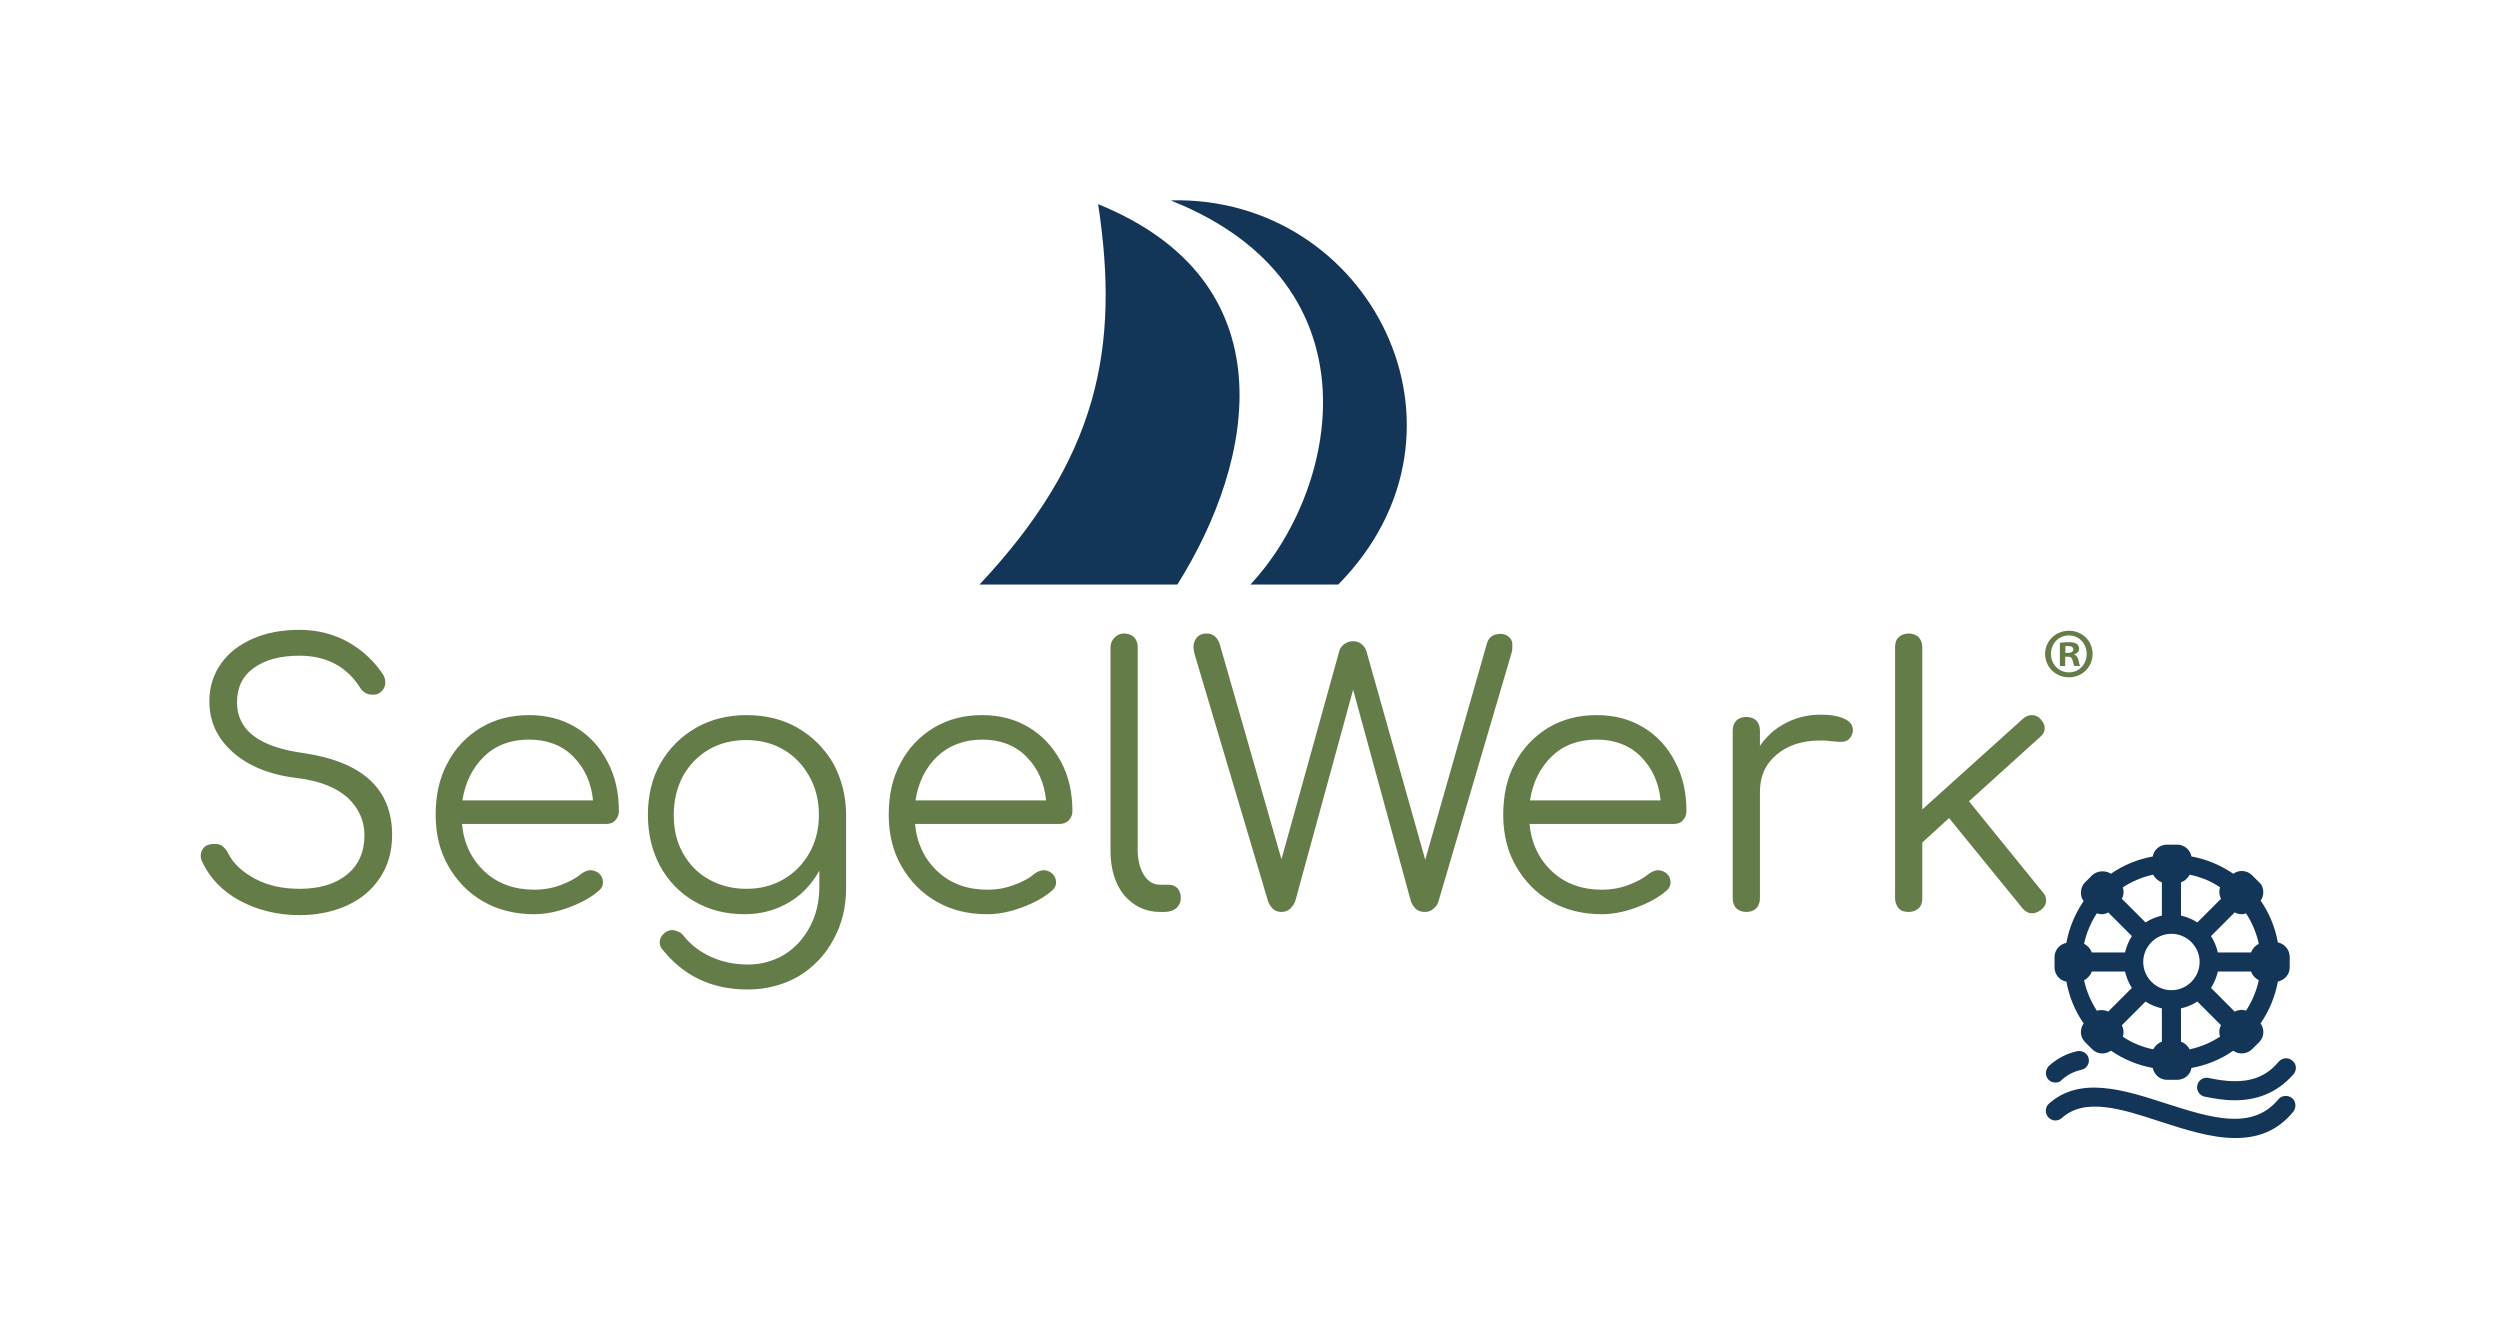 <?xml version="1.0" encoding="UTF-8"?> <svg xmlns:svgjs="http://svgjs.com/svgjs" xmlns="http://www.w3.org/2000/svg" xmlns:xlink="http://www.w3.org/1999/xlink" version="1.1" id="SvgjsSvg84877" x="0px" y="0px" viewBox="0 0 4096 2195.9" style="enable-background:new 0 0 4096 2195.9;" xml:space="preserve"> <style type="text/css"> .st0{fill:#647C47;} .st1{fill-rule:evenodd;clip-rule:evenodd;fill:#133558;} .st2{fill:#133558;} </style> <g id="SvgjsG84879" transform="translate(328, 328) scale(34.4)"> <g id="SvgjsG22784" transform="scale(0.216)"> <g id="SvgjsG22785" transform="translate(203.42, 156.939) scale(1)"> <path class="st0" d="M-170.6-59.4c-3.2-1.8-6.8-2.8-10.9-2.8c-3.8,0-7.2,0.6-10.2,1.9c-3,1.3-5.4,3.1-7.1,5.5 c-1.7,2.4-2.6,5.2-2.6,8.3c0,4.5,1.7,8.2,5.2,11.3c3.5,3.1,8.3,5,14.3,5.7c4.9,0.6,8.5,2.1,11,4.3c2.4,2.3,3.7,5,3.7,8.3 c0,3.7-1.3,6.6-3.9,8.7c-2.6,2.1-6.1,3.1-10.4,3.1c-3.7,0-7-0.7-9.8-2.2s-4.8-3.3-6-5.7c-0.3-0.6-0.7-1.1-1.2-1.5 s-1.1-0.5-1.8-0.5c-0.9,0-1.7,0.2-2.2,0.7c-0.5,0.5-0.8,1.1-0.8,1.9c0,0.5,0.1,0.9,0.3,1.3c1.7,3.6,4.4,6.5,8.3,8.6 s8.3,3.2,13.2,3.2c3.8,0,7.3-0.7,10.4-2.1s5.5-3.4,7.3-6.1c1.8-2.7,2.7-5.8,2.7-9.5c0-5-1.6-9-4.8-12c-3.2-3-8-5-14.5-6 c-9.9-1.3-14.9-5-14.9-11.2c0-3.3,1.2-5.8,3.7-7.6c2.5-1.8,5.8-2.7,10.1-2.7c5.9,0,10.4,2.4,13.3,7c0.3,0.5,0.7,0.9,1.2,1.2 c0.5,0.3,1,0.4,1.6,0.4c0.5,0,1-0.1,1.4-0.3c0.9-0.6,1.4-1.4,1.4-2.4c0-0.7-0.2-1.3-0.6-1.9C-165-55.2-167.5-57.6-170.6-59.4z M-120.6-40.7c-3-1.8-6.4-2.7-10.3-2.7c-4,0-7.5,0.9-10.7,2.8c-3.1,1.9-5.6,4.5-7.3,7.8c-1.8,3.3-2.6,7.1-2.6,11.4 c0,4.2,0.9,8,2.8,11.3c1.9,3.3,4.4,5.9,7.7,7.8s7.1,2.8,11.2,2.8c2.5,0,5-0.5,7.7-1.5c2.7-1,4.9-2.2,6.6-3.7 c0.6-0.5,0.9-1.1,0.9-1.8c0-0.8-0.3-1.5-1-2.1c-0.6-0.4-1.2-0.6-1.7-0.6c-0.7,0-1.4,0.3-2.1,0.8c-1.2,1-2.7,1.8-4.6,2.5 c-1.9,0.7-3.8,1-5.7,1c-4.4,0-8.1-1.3-11-4c-2.9-2.7-4.6-6.2-5-10.5h31.8c0.8,0,1.5-0.2,2-0.8c0.5-0.5,0.8-1.2,0.8-2 c0-4.1-0.8-7.7-2.5-10.9C-115.3-36.4-117.6-38.9-120.6-40.7z M-140.8-34.3c2.6-2.5,5.9-3.7,9.9-3.7c3.9,0,7.2,1.2,9.7,3.7 c2.5,2.5,4,5.7,4.4,9.7h-28.8C-145-28.5-143.4-31.8-140.8-34.3z M-71.7-40.6c-3.3-1.9-7.1-2.8-11.2-2.8c-4.1,0-7.9,0.9-11.2,2.8 c-3.3,1.9-5.9,4.5-7.8,7.8c-1.9,3.3-2.8,7.1-2.8,11.4c0,4.2,0.9,8,2.7,11.3c1.8,3.3,4.3,5.9,7.6,7.8s6.9,2.8,11,2.8 c3.7,0,6.9-0.9,9.8-2.6c2.9-1.7,5.1-4.1,6.7-7v3.5c0,3.4-0.7,6.3-2.1,8.9s-3.2,4.6-5.6,6.1c-2.4,1.4-5,2.2-8,2.2 c-3,0-5.8-0.6-8.2-1.7s-4.4-2.6-6-4.6c-0.3-0.4-0.6-0.7-1.1-0.9c-0.5-0.2-0.9-0.4-1.4-0.4c-0.6,0-1.2,0.2-1.7,0.6 c-0.7,0.6-1.1,1.3-1.1,2c0,0.7,0.2,1.3,0.7,1.8c2.2,2.7,4.8,4.9,7.9,6.4s6.7,2.3,10.8,2.3c4.1,0,7.9-1,11.2-2.9 c3.3-2,5.9-4.7,7.7-8.1c1.9-3.4,2.8-7.2,2.8-11.4v-16c0-4.3-1-8-2.8-11.4C-65.8-36.1-68.4-38.7-71.7-40.6z M-74.8-7.2 c-2.4,1.4-5.1,2.1-8.2,2.1c-3.1,0-5.8-0.7-8.3-2.1s-4.3-3.3-5.7-5.8c-1.4-2.5-2-5.3-2-8.4c0-3.2,0.7-6,2-8.5 c1.4-2.5,3.2-4.4,5.7-5.9c2.4-1.4,5.2-2.1,8.3-2.1c3,0,5.8,0.7,8.2,2.1c2.4,1.4,4.3,3.4,5.7,5.9s2.1,5.3,2.1,8.5 c0,3.1-0.7,6-2.1,8.4C-70.5-10.5-72.4-8.6-74.8-7.2z M-20.7-40.7c-3-1.8-6.4-2.7-10.3-2.7c-4,0-7.5,0.9-10.7,2.8 c-3.1,1.9-5.6,4.5-7.3,7.8c-1.8,3.3-2.6,7.1-2.6,11.4c0,4.2,0.9,8,2.8,11.3c1.9,3.3,4.4,5.9,7.7,7.8s7,2.8,11.2,2.8 c2.5,0,5-0.5,7.7-1.5s4.9-2.2,6.6-3.7c0.6-0.5,0.9-1.1,0.9-1.8c0-0.8-0.3-1.5-1-2.1c-0.6-0.4-1.1-0.6-1.7-0.6 c-0.7,0-1.4,0.3-2.1,0.8c-1.1,1-2.7,1.8-4.6,2.5c-1.9,0.7-3.8,1-5.7,1c-4.4,0-8.1-1.3-11-4c-2.9-2.7-4.6-6.2-5-10.5h31.8 c0.8,0,1.5-0.2,2.1-0.8c0.5-0.5,0.8-1.2,0.8-2c0-4.1-0.8-7.7-2.5-10.9C-15.4-36.4-17.7-38.9-20.7-40.7z M-40.9-34.3 C-38.3-36.7-35-38-31-38c3.9,0,7.2,1.2,9.7,3.7c2.5,2.5,4,5.7,4.4,9.7h-28.8C-45.1-28.5-43.5-31.8-40.9-34.3z M-1.8-60.5 c-0.6,0.6-0.9,1.3-0.9,2.2v44.8c0,4,1,7.3,3,9.8C2.4-1.3,5,0,8.2,0h1c1.1,0,1.9-0.3,2.6-0.8c0.6-0.6,1-1.3,1-2.2 s-0.2-1.6-0.7-2.2C11.6-5.7,11-6,10.2-6h-2C6.8-6,5.6-6.7,4.7-8.1c-0.9-1.4-1.4-3.3-1.4-5.5v-44.8c0-0.9-0.3-1.6-0.8-2.2 c-0.6-0.5-1.3-0.8-2.2-0.8C-0.5-61.4-1.2-61.1-1.8-60.5z M85.3-60.5c-0.5-0.5-1.1-0.8-2-0.8c-1.6,0-2.6,0.7-3,2.1L66.7-11.5 l-13-46.1c-0.2-0.6-0.6-1.1-1.1-1.5c-0.5-0.4-1.1-0.6-1.8-0.6s-1.3,0.2-1.9,0.6c-0.5,0.4-0.9,0.8-1.1,1.4L35-11.6L21.4-59 c-0.5-1.6-1.5-2.4-3-2.4c-0.8,0-1.5,0.3-2,0.8c-0.5,0.6-0.8,1.3-0.8,2.2c0,0.4,0.1,0.8,0.2,1.4L32-2.5c0.2,0.7,0.6,1.3,1.1,1.8 C33.6-0.2,34.3,0,35,0c0.7,0,1.4-0.2,1.9-0.7s1-1.1,1.2-1.9L50.8-49L63.5-2.5c0.2,0.7,0.6,1.3,1.1,1.8S65.9,0,66.6,0 c0.7,0,1.4-0.2,1.9-0.7c0.6-0.4,1-1.1,1.2-1.9l16-54.4c0.2-0.6,0.2-1.1,0.2-1.5C86-59.3,85.8-60,85.3-60.5z M114.8-40.7 c-3-1.8-6.4-2.7-10.3-2.7c-4,0-7.5,0.9-10.7,2.8c-3.1,1.9-5.6,4.5-7.3,7.8c-1.8,3.3-2.6,7.1-2.6,11.4c0,4.2,0.9,8,2.8,11.3 c1.9,3.3,4.4,5.9,7.7,7.8c3.3,1.9,7.1,2.8,11.2,2.8c2.5,0,5-0.5,7.7-1.5c2.7-1,4.9-2.2,6.6-3.7c0.6-0.5,0.9-1.1,0.9-1.8 c0-0.8-0.3-1.5-1-2.1c-0.6-0.4-1.2-0.6-1.7-0.6c-0.7,0-1.4,0.3-2.1,0.8c-1.2,1-2.7,1.8-4.6,2.5c-1.9,0.7-3.8,1-5.7,1 c-4.4,0-8.1-1.3-11-4c-2.9-2.7-4.6-6.2-5-10.5h31.8c0.8,0,1.5-0.2,2-0.8c0.5-0.5,0.8-1.2,0.8-2c0-4.1-0.8-7.7-2.5-10.9 C120.1-36.4,117.8-38.9,114.8-40.7z M94.6-34.3c2.6-2.5,5.9-3.7,9.9-3.7c3.9,0,7.2,1.2,9.7,3.7c2.5,2.5,4,5.7,4.4,9.7H89.8 C90.4-28.5,92-31.8,94.6-34.3z M159.1-42.6c-1.3-0.6-3-0.9-5.2-0.9c-2.7,0-5.3,0.6-7.6,1.8c-2.4,1.2-4.3,2.9-5.8,5.1V-40 c0-0.9-0.3-1.7-0.8-2.2c-0.5-0.5-1.3-0.8-2.2-0.8s-1.7,0.3-2.2,0.8c-0.5,0.5-0.8,1.3-0.8,2.2v37c0,1,0.3,1.7,0.8,2.2 c0.5,0.5,1.3,0.8,2.2,0.8s1.7-0.3,2.2-0.8c0.5-0.5,0.8-1.3,0.8-2.2v-23.5c0-3.4,1.2-6.1,3.7-8.2c2.5-2.1,5.7-3.1,9.6-3.1 c0.8,0,1.5,0,1.9,0.1c1.2,0.1,2,0.2,2.4,0.2c0.8,0,1.4-0.1,1.8-0.4c0.4-0.3,0.8-0.8,1-1.5c0.1-0.2,0.1-0.4,0.1-0.7 C161-41.2,160.4-42,159.1-42.6z M203.6-2.5c0-0.7-0.2-1.3-0.7-1.8l-16.3-20.1l15.7-14.2c0.7-0.6,1-1.2,1-2c0-0.6-0.3-1.2-0.9-1.9 c-0.5-0.6-1.2-0.9-2-0.9c-0.7,0-1.3,0.3-1.9,0.8l-22.2,20v-35.8c0-0.9-0.3-1.6-0.8-2.2c-0.6-0.5-1.3-0.8-2.2-0.8 s-1.6,0.3-2.2,0.8c-0.6,0.6-0.8,1.3-0.8,2.2V-3c0,0.9,0.3,1.6,0.8,2.2c0.5,0.6,1.3,0.8,2.2,0.8s1.6-0.3,2.2-0.8 c0.6-0.6,0.8-1.3,0.8-2.2v-12.3l5.9-5.4l16.2,19.9c0.6,0.7,1.3,1.1,2.1,1.1c0.6,0,1.2-0.2,1.9-0.7C203.2-1,203.6-1.7,203.6-2.5z"></path> </g> <g id="SvgjsG22786" transform="translate(166.009, -10.56) scale(1.059)"> <g> <path class="st1" d="M45.5,10l0,0.1C89.3,27.6,80.1,70.6,61.9,90h18.3C111.8,57.9,86.8,9.1,45.5,10L45.5,10z"></path> <path class="st1" d="M30.2,10.8C69.9,26.9,63.1,63.9,46.7,90H5.5C30.1,63.8,34.8,40.9,30.2,10.8L30.2,10.8z"></path> </g> </g> <g id="SvgjsG22787" transform="translate(384.507, 122.742) scale(1.003)"> <path class="st2" d="M64,83.8c-5.3,0-11.1-1.9-16.4-3.6c-8.5-2.8-16.6-5.4-21.7-0.8c-0.9,0.8-2.2,0.7-3-0.2 c-0.7-0.8-0.7-2.1,0.1-2.9c6.9-6.2,16.5-3.1,25.8-0.1c9.7,3.1,18.9,6.1,24.7-0.9c0.7-0.9,2.1-1,3-0.3c0,0,0,0,0,0 c0.9,0.7,1,2.1,0.3,3c0,0,0,0,0,0C73.2,82.4,68.8,83.8,64,83.8z"></path> <path class="st2" d="M63.9,75.5c-2.4,0-4.6-0.4-6.6-0.8c-1.1-0.2-1.9-1.4-1.6-2.5c0,0,0,0,0,0c0.2-1.1,1.4-1.9,2.5-1.6 c0,0,0,0,0,0c7.4,1.6,12,0.5,15.4-3.6c0.8-0.9,2.1-1,3-0.2c0.9,0.7,1,2,0.3,2.9C73,74.2,68.3,75.5,63.9,75.5L63.9,75.5z M24.5,71.6c-1.2,0-2.1-0.9-2.1-2.1c0-0.6,0.3-1.2,0.7-1.6c1.8-1.6,3.9-2.7,6.2-3.2c1.1-0.2,2.3,0.5,2.5,1.6 c0.3,1.1-0.5,2.3-1.6,2.5c0,0,0,0,0,0c-1.7,0.4-3.1,1.1-4.3,2.2C25.6,71.4,25.1,71.6,24.5,71.6L24.5,71.6z M73.4,40.8 c-0.6-3.3-1.9-6.5-3.8-9.2c0.4-0.5,0.6-1.2,0.6-1.8c0-0.9-0.3-1.7-0.9-2.2l-1.6-1.6c-1.1-1.1-2.9-1.2-4.1-0.3 c-2.8-1.9-5.9-3.2-9.2-3.8c-0.3-1.5-1.6-2.6-3.1-2.6h-2.3c-1.5,0-2.9,1.1-3.1,2.6c-3.3,0.6-6.5,1.9-9.2,3.8 c-1.2-0.8-3-0.7-4.1,0.3l-1.6,1.6c-0.6,0.6-0.9,1.4-0.9,2.3c0,0.7,0.2,1.3,0.6,1.8c-1.9,2.8-3.2,5.9-3.8,9.2 c-1.5,0.3-2.6,1.6-2.6,3.1v2.3c0,1.5,1.1,2.9,2.6,3.1c0.6,3.3,1.9,6.5,3.8,9.2c-0.9,1.3-0.8,3,0.3,4.1l1.6,1.6 c1.1,1.1,2.8,1.2,4.1,0.3c2.8,1.9,5.9,3.2,9.2,3.8c0.3,1.5,1.6,2.6,3.1,2.6h2.3c1.5,0,2.9-1.1,3.1-2.6c3.3-0.6,6.5-1.9,9.2-3.8 c0.5,0.4,1.2,0.6,1.8,0.6c0.9,0,1.7-0.3,2.3-0.9l1.6-1.6c1.1-1.1,1.2-2.8,0.3-4.1c1.9-2.8,3.2-5.9,3.8-9.2 c1.5-0.3,2.6-1.6,2.6-3.1v-2.3C76,42.4,74.9,41.1,73.4,40.8L73.4,40.8z M52.1,27.6c0.8-0.3,1.5-0.9,1.9-1.7 c2.4,0.5,4.7,1.4,6.7,2.8c-0.3,0.8-0.2,1.7,0.2,2.5l-5.2,5.2c-1.1-0.7-2.3-1.2-3.6-1.5L52.1,27.6L52.1,27.6z M39.3,28.7 c2-1.3,4.3-2.3,6.7-2.8c0.4,0.8,1.1,1.4,1.9,1.7v7.3c-1.3,0.3-2.5,0.8-3.6,1.5l-5.2-5.2C39.5,30.5,39.6,29.5,39.3,28.7L39.3,28.7 z M33.6,34.4c0.3,0.1,0.7,0.2,1,0.2c0.5,0,1-0.1,1.5-0.4l5.2,5.2c-0.7,1.1-1.2,2.3-1.5,3.6h-7.3c-0.3-0.8-0.9-1.5-1.7-1.9 C31.3,38.7,32.3,36.4,33.6,34.4L33.6,34.4z M36.1,56c-0.8-0.4-1.7-0.4-2.5-0.2c-1.3-2-2.3-4.3-2.8-6.7c0.8-0.4,1.4-1.1,1.7-1.9 h7.3c0.3,1.3,0.8,2.5,1.5,3.6L36.1,56z M47.9,62.6c-0.8,0.3-1.5,0.9-1.9,1.7c-2.4-0.5-4.7-1.4-6.7-2.8c0.3-0.8,0.2-1.7-0.2-2.5 l5.2-5.2c1.1,0.7,2.3,1.2,3.6,1.5L47.9,62.6L47.9,62.6z M50,51.3c-3.4,0-6.2-2.8-6.2-6.2c0-3.4,2.8-6.2,6.2-6.2 c3.4,0,6.2,2.8,6.2,6.2C56.2,48.5,53.4,51.3,50,51.3z M60.7,61.5c-2,1.3-4.3,2.3-6.7,2.8c-0.4-0.8-1.1-1.4-1.9-1.7v-7.3 c1.3-0.3,2.5-0.8,3.6-1.5l5.2,5.2C60.5,59.7,60.4,60.7,60.7,61.5L60.7,61.5z M66.4,55.8c-0.8-0.3-1.7-0.2-2.5,0.2l-5.2-5.2 c0.7-1.1,1.2-2.3,1.5-3.6h7.3c0.3,0.8,0.9,1.5,1.7,1.9C68.7,51.5,67.7,53.8,66.4,55.8z M67.5,43h-7.3c-0.3-1.3-0.8-2.5-1.5-3.6 l5.2-5.2c0.4,0.2,0.9,0.4,1.5,0.4c0.4,0,0.7-0.1,1-0.2c1.3,2,2.3,4.3,2.8,6.7C68.4,41.5,67.8,42.2,67.5,43z"></path> </g> </g> </g> <g> <path class="st0" d="M3428.5,1071.3c0,21.5-16.9,38.4-38.8,38.4c-21.7,0-39-16.9-39-38.4c0-21,17.3-37.9,39-37.9 C3411.6,1033.4,3428.5,1050.3,3428.5,1071.3z M3360.3,1071.3c0,16.9,12.5,30.3,29.6,30.3c16.6,0,28.9-13.4,28.9-30 c0-16.9-12.2-30.5-29.1-30.5C3372.8,1041,3360.3,1054.7,3360.3,1071.3z M3383.7,1091.2h-8.8v-37.9c3.5-0.7,8.3-1.2,14.6-1.2 c7.2,0,10.4,1.2,13.2,2.8c2.1,1.6,3.7,4.6,3.7,8.3c0,4.2-3.2,7.4-7.9,8.8v0.5c3.7,1.4,5.8,4.2,6.9,9.2c1.2,5.8,1.8,8.1,2.8,9.5 h-9.5c-1.2-1.4-1.8-4.9-3-9.2c-0.7-4.2-3-6-7.9-6h-4.2V1091.2z M3383.9,1069.7h4.2c4.9,0,8.8-1.6,8.8-5.5c0-3.5-2.5-5.8-8.1-5.8 c-2.3,0-3.9,0.2-4.9,0.5V1069.7z"></path> </g> </svg> 
